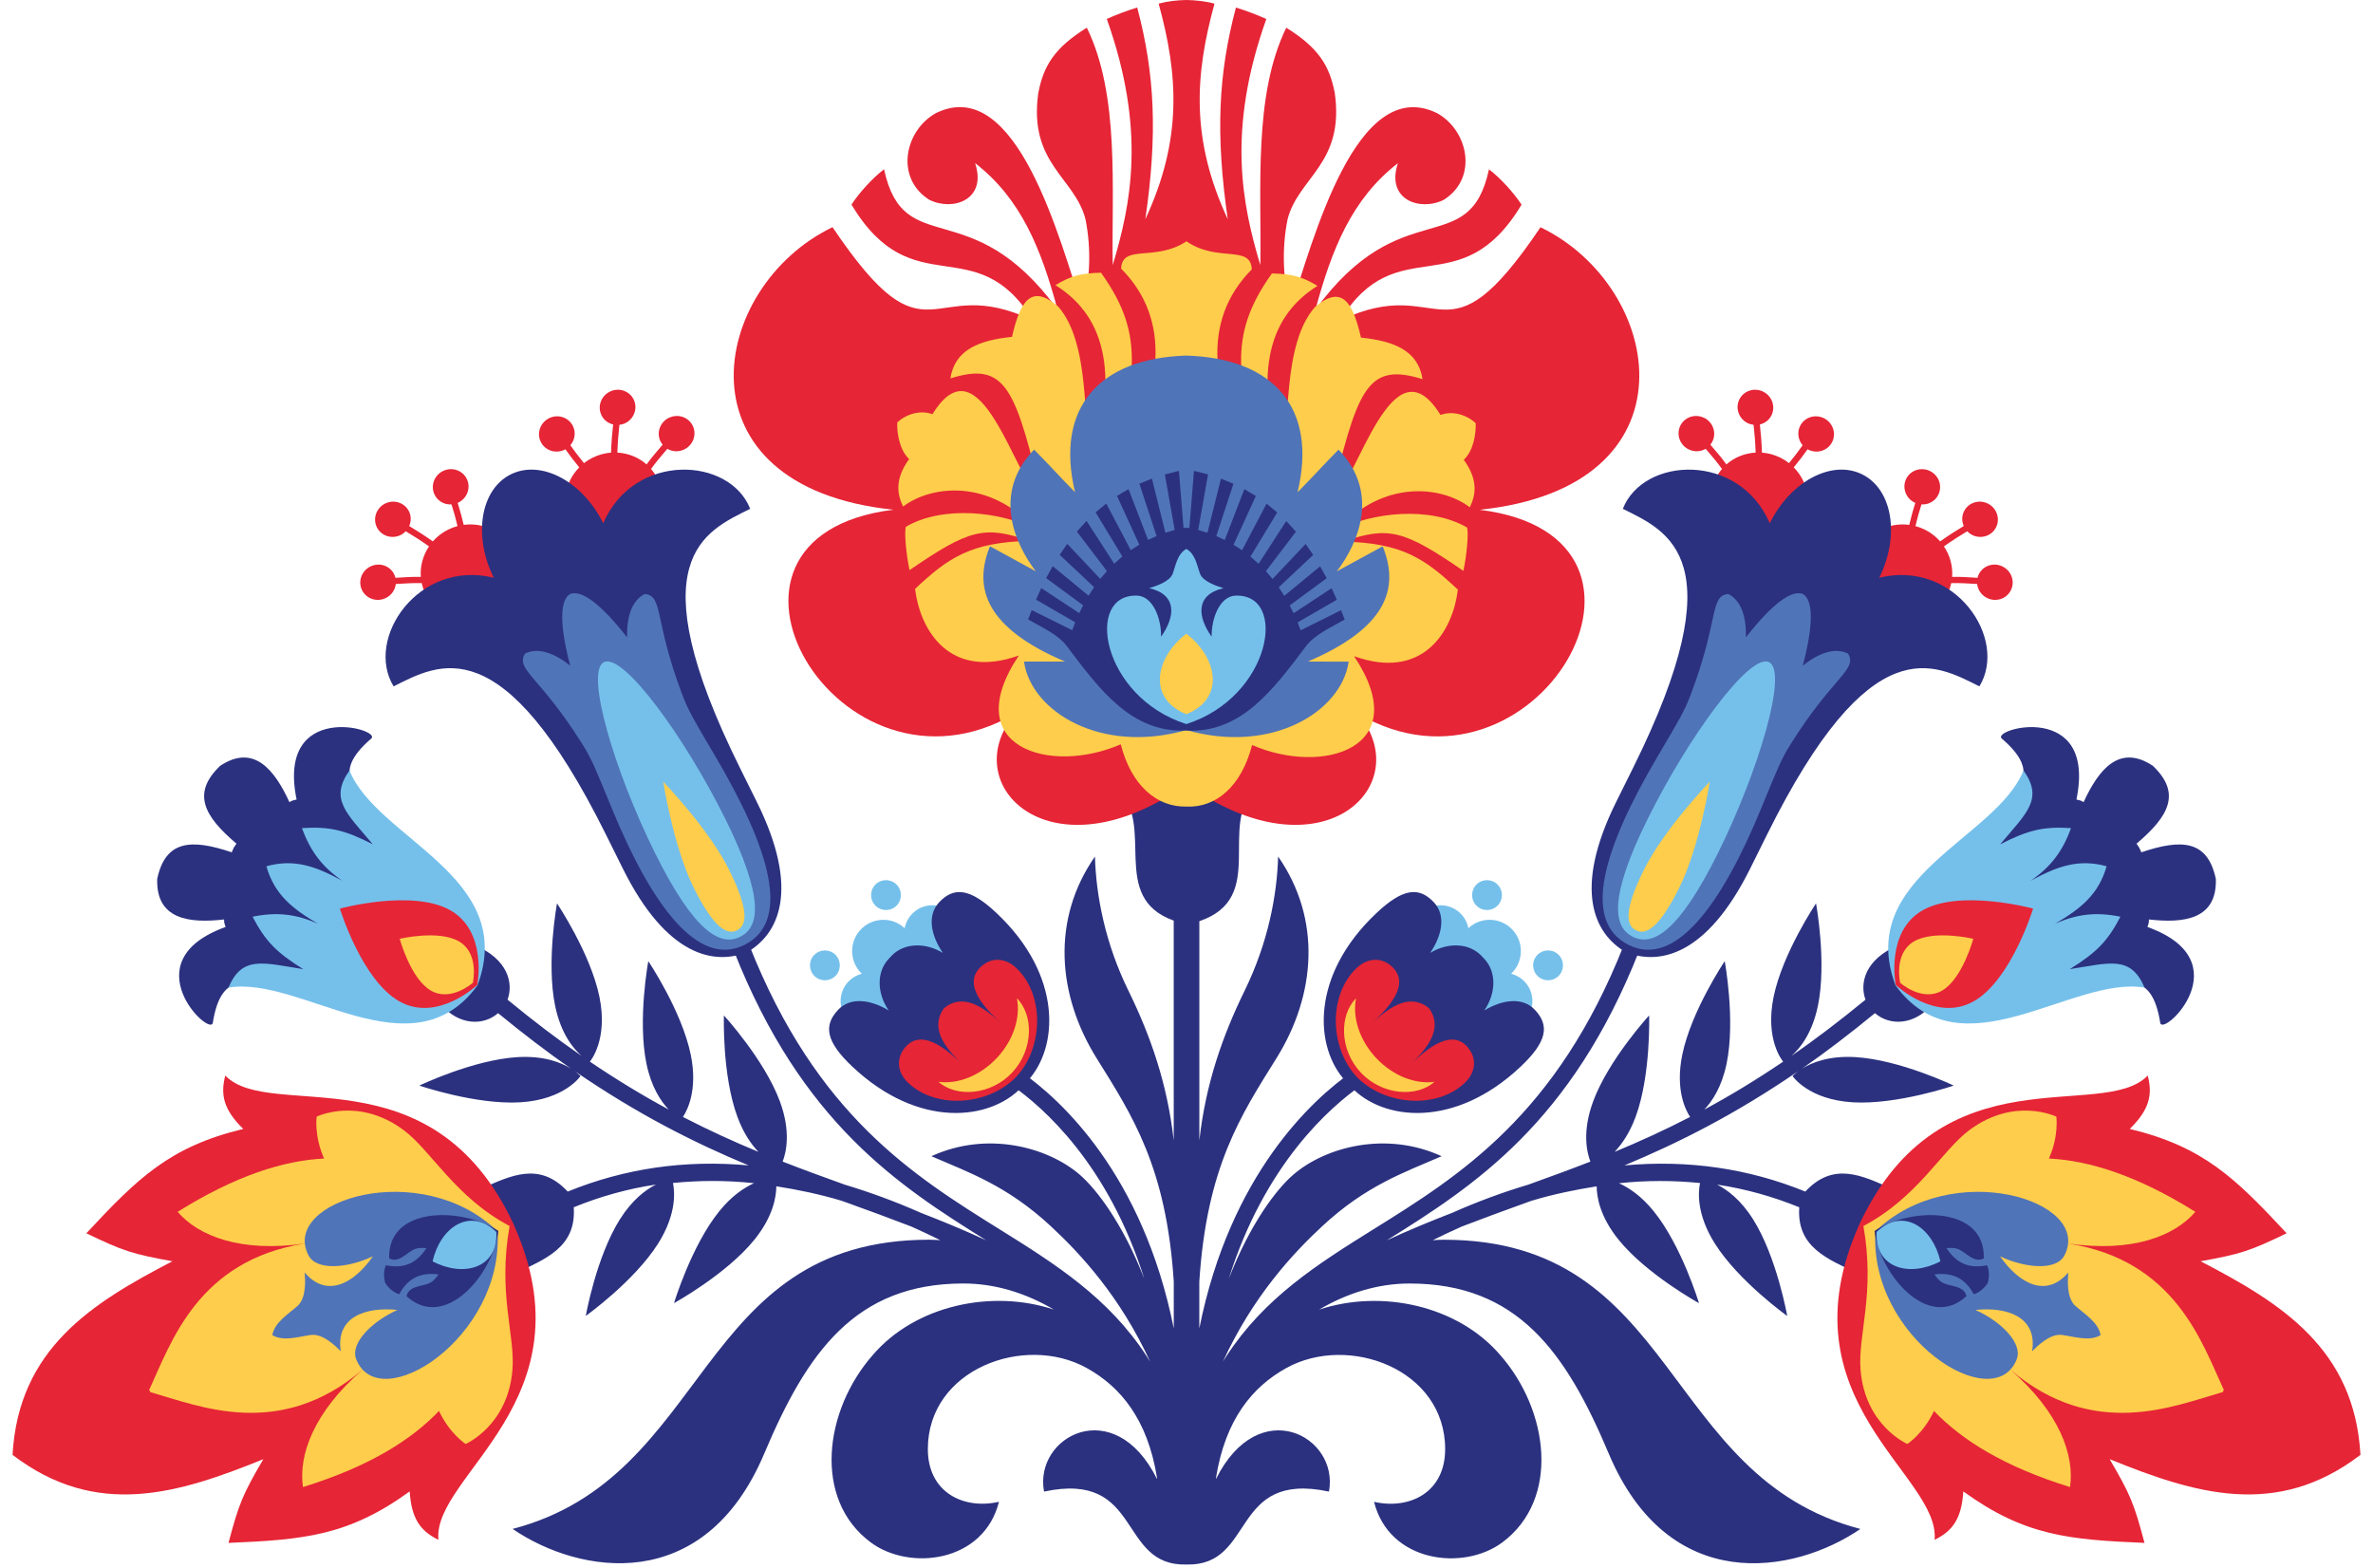 <?xml version="1.0" encoding="UTF-8"?> <svg xmlns="http://www.w3.org/2000/svg" width="174" height="115" viewBox="0 0 174 115" fill="none"><g id="Group"><path id="Vector" fill-rule="evenodd" clip-rule="evenodd" d="M136.173 93.358L138.683 87.15C136.555 86.211 134.443 85.147 132.375 87.377C128.208 85.68 123.783 85.034 119.11 85.458C123.06 83.813 127.227 81.725 131.859 78.543C131.585 78.748 131.438 78.906 131.438 78.906C131.438 78.906 132.589 80.636 135.853 80.83C139.116 81.022 143.255 79.604 143.255 79.604C143.255 79.604 139.31 77.708 136.046 77.517C134.092 77.4 132.837 77.923 132.135 78.36C133.847 77.172 135.628 75.814 137.479 74.293C138.6 75.258 140.361 75.157 141.631 73.701L139.204 69.304C136.738 70.341 136.346 72.108 136.787 73.305C134.905 74.852 133.093 76.228 131.355 77.431C131.965 76.898 132.873 75.802 133.297 73.761C133.96 70.553 133.16 66.244 133.16 66.244C133.16 66.244 130.715 69.878 130.052 73.085C129.398 76.241 130.71 77.801 130.751 77.848C128.745 79.206 126.822 80.365 124.971 81.363C125.546 80.755 126.246 79.715 126.602 77.998C127.266 74.79 126.465 70.481 126.465 70.481C126.465 70.481 124.021 74.115 123.357 77.323C122.82 79.917 123.605 81.42 123.928 81.904C122.022 82.887 120.181 83.725 118.39 84.465C118.919 83.908 119.484 83.099 119.926 81.911C121.064 78.841 120.922 74.462 120.922 74.462C120.922 74.462 117.958 77.685 116.82 80.758C115.996 82.982 116.355 84.503 116.616 85.178C115.075 85.779 113.562 86.33 112.059 86.87C110.226 87.416 108.365 88.099 106.464 88.942C104.9 89.547 103.312 90.202 101.685 90.952C108.083 86.961 115.222 82.349 120.199 69.705L119.066 69.301C114.14 81.774 107.027 86.208 100.709 90.142C96.602 92.703 92.719 95.156 89.923 99.447C89.92 99.452 89.915 99.46 89.912 99.465C89.83 99.592 89.747 99.721 89.667 99.853C91.862 95.083 94.774 91.93 96.989 89.881C100.16 86.95 102.891 86.001 105.708 84.783C101.642 82.92 97.214 84.09 94.836 86.133C93.612 87.183 91.673 89.71 90.096 93.777C92.734 85.378 97.518 81.182 99.829 79.576L99.073 78.637C96.261 80.61 90.209 86.081 87.94 97.411V93.971C88.482 85.567 90.987 81.779 93.591 77.607C96.491 72.956 96.917 67.408 93.718 62.808C93.638 65.662 92.974 69.148 91.265 72.641C89.647 75.944 88.412 79.457 87.942 83.626V67.55C93.016 65.822 89.21 60.47 92.112 57.764L81.893 57.8C84.816 60.47 81.243 65.786 86.063 67.506V83.626C85.593 79.457 84.359 75.944 82.74 72.641C81.028 69.148 80.368 65.664 80.287 62.808C77.086 67.408 77.515 72.956 80.414 77.607C83.016 81.782 85.523 85.569 86.066 93.971V97.411C83.796 86.081 77.744 80.61 74.933 78.637L74.176 79.576C76.487 81.182 81.269 85.378 83.907 93.777C82.33 89.71 80.388 87.186 79.167 86.133C76.789 84.09 72.361 82.92 68.295 84.783C71.112 86.001 73.841 86.95 77.014 89.881C79.229 91.93 82.141 95.081 84.336 99.853C84.256 99.721 84.173 99.592 84.091 99.465C84.088 99.46 84.083 99.452 84.08 99.447C81.284 95.156 77.401 92.701 73.293 90.142C66.978 86.208 59.865 81.774 54.937 69.301L53.803 69.705C58.781 82.349 65.92 86.963 72.317 90.952C70.691 90.202 69.103 89.547 67.539 88.942C65.641 88.102 63.777 87.419 61.944 86.87C60.441 86.33 58.928 85.781 57.387 85.178C57.648 84.503 58.007 82.982 57.183 80.758C56.044 77.687 53.081 74.462 53.081 74.462C53.081 74.462 52.936 78.841 54.077 81.911C54.516 83.099 55.081 83.908 55.613 84.465C53.822 83.725 51.981 82.887 50.075 81.904C50.398 81.417 51.183 79.917 50.646 77.323C49.982 74.115 47.537 70.481 47.537 70.481C47.537 70.481 46.737 74.79 47.401 77.998C47.757 79.718 48.457 80.758 49.032 81.363C47.181 80.365 45.258 79.206 43.252 77.848C43.293 77.799 44.602 76.241 43.951 73.085C43.288 69.878 40.843 66.244 40.843 66.244C40.843 66.244 40.042 70.553 40.706 73.761C41.127 75.802 42.038 76.898 42.648 77.431C40.91 76.231 39.098 74.855 37.215 73.305C37.657 72.108 37.264 70.341 34.799 69.304L32.372 73.701C33.642 75.157 35.403 75.261 36.523 74.293C38.375 75.814 40.159 77.175 41.868 78.36C41.166 77.923 39.911 77.403 37.956 77.517C34.693 77.708 30.748 79.604 30.748 79.604C30.748 79.604 34.887 81.024 38.15 80.83C41.413 80.636 42.565 78.906 42.565 78.906C42.565 78.906 42.418 78.748 42.144 78.543C46.776 81.725 50.943 83.813 54.893 85.458C50.217 85.031 45.792 85.68 41.628 87.377C39.557 85.147 37.448 86.211 35.32 87.15L37.83 93.358C39.957 92.32 42.276 91.48 42.069 88.526C44.019 87.734 46.025 87.17 48.095 86.862C47.349 87.24 46.363 87.969 45.456 89.408C43.711 92.178 42.952 96.495 42.952 96.495C42.952 96.495 46.515 93.953 48.26 91.182C49.626 89.015 49.476 87.367 49.345 86.746C51.279 86.552 53.256 86.544 55.288 86.761C54.552 87.095 53.651 87.693 52.742 88.815C50.685 91.361 49.422 95.556 49.422 95.556C49.422 95.556 53.259 93.451 55.316 90.906C56.68 89.219 56.917 87.781 56.925 86.989C58.492 87.237 60.077 87.561 61.699 88.047C61.856 88.104 62.014 88.161 62.169 88.215C63.738 88.779 65.282 89.348 66.823 89.941C67.526 90.249 68.236 90.593 68.946 90.939C68.677 90.926 68.403 90.906 68.143 90.906C50.935 90.906 52.187 108.301 37.587 112.114C42.487 115.459 51.637 117.029 56.044 106.576C59.174 99.157 62.718 94.116 70.644 94.116C72.966 94.116 75.23 94.822 77.275 96.03C72.715 94.519 67.118 95.719 63.994 99.364C60.426 103.43 59.592 109.944 63.847 113.102C66.7 115.221 72.134 114.579 73.249 110.125C70.657 110.712 68.034 109.445 68.034 106.26C68.034 100.388 75.126 97.796 79.668 100.306C82.19 101.697 84.15 104.106 84.837 108.358C84.837 108.392 84.837 108.418 84.837 108.451C81.7 102.147 75.795 105.321 76.554 109.375C83.825 107.83 81.912 114.853 87 114.724C92.089 114.853 90.176 107.83 97.446 109.375C98.205 105.321 92.301 102.15 89.164 108.451C89.164 108.418 89.164 108.392 89.164 108.358C89.85 104.108 91.81 101.7 94.332 100.308C98.876 97.802 105.966 100.391 105.966 106.263C105.966 109.45 103.343 110.717 100.751 110.127C101.869 114.582 107.301 115.223 110.154 113.105C114.408 109.946 113.575 103.433 110.007 99.367C106.883 95.719 101.285 94.522 96.726 96.032C98.771 94.822 101.037 94.118 103.356 94.118C111.282 94.118 114.827 99.16 117.956 106.578C122.363 117.031 131.513 115.459 136.413 112.117C121.813 108.304 123.065 90.908 105.858 90.908C105.599 90.908 105.326 90.926 105.055 90.942C105.765 90.595 106.475 90.251 107.177 89.943C108.718 89.351 110.262 88.784 111.832 88.218C111.989 88.161 112.144 88.104 112.302 88.05C113.923 87.563 115.508 87.24 117.075 86.992C117.083 87.781 117.318 89.222 118.684 90.908C120.742 93.453 124.578 95.559 124.578 95.559C124.578 95.559 123.318 91.363 121.258 88.818C120.349 87.695 119.448 87.098 118.712 86.764C120.744 86.547 122.722 86.555 124.656 86.749C124.524 87.369 124.374 89.017 125.74 91.185C127.485 93.955 131.048 96.498 131.048 96.498C131.048 96.498 130.289 92.181 128.544 89.41C127.638 87.972 126.651 87.243 125.905 86.865C127.976 87.173 129.982 87.737 131.931 88.528C131.725 91.48 134.043 92.32 136.17 93.36L136.173 93.358Z" fill="#2B317F"></path><g id="Group_2"><path id="Vector_2" fill-rule="evenodd" clip-rule="evenodd" d="M86.998 57.495C77.13 64.539 70.014 57.625 74.422 52.332C61.502 59.898 49.461 39.36 65.504 37.378C49.342 35.687 51.975 21.03 61.045 16.659C68.194 27.274 68.094 19.861 75.741 23.495C71.546 16.682 66.94 22.499 62.434 15.003C62.971 14.175 63.971 13.055 64.823 12.414C66.286 19.175 71.197 14.005 77.543 22.696C76.345 18.267 74.881 14.579 71.499 11.961C72.395 14.646 69.88 15.518 68.138 14.649C65.605 13.05 66.335 9.579 68.613 8.301C74.566 5.362 77.744 17.724 79.397 22.696C79.934 20.453 80.029 18.265 79.593 16.074C78.808 13.009 75.41 12 76.131 6.837C76.521 4.754 77.388 3.466 79.691 2.031C82.128 6.997 81.493 13.94 81.591 19.439C82.908 15.024 84.078 9.597 81.155 1.389C81.886 1.063 82.603 0.794 83.386 0.548C84.682 5.44 84.886 9.824 83.982 16.074C86.698 10.233 86.406 5.536 84.958 0.266C85.567 0.098 86.324 0.008 87.005 0C87.687 0.01 88.443 0.098 89.053 0.269C87.604 5.536 87.31 10.233 90.026 16.076C89.122 9.827 89.329 5.442 90.625 0.551C91.405 0.797 92.122 1.066 92.853 1.392C89.928 9.597 91.097 15.026 92.414 19.442C92.512 13.943 91.88 7 94.317 2.033C96.62 3.469 97.485 4.757 97.875 6.839C98.597 12.002 95.197 13.011 94.412 16.076C93.974 18.265 94.072 20.456 94.606 22.699C96.256 17.727 99.437 5.367 105.39 8.306C107.667 9.584 108.398 13.055 105.863 14.654C104.12 15.52 101.605 14.649 102.501 11.966C99.119 14.584 97.653 18.273 96.457 22.699C102.803 14.01 107.714 19.181 109.18 12.419C110.032 13.06 111.031 14.181 111.568 15.008C107.063 22.502 102.457 16.684 98.262 23.498C105.909 19.866 105.808 27.28 112.957 16.664C122.027 21.035 124.658 35.694 108.496 37.381C124.539 39.365 112.493 59.901 99.576 52.332C103.983 57.625 96.865 64.539 87 57.493" fill="#E62536"></path><path id="Vector_3" fill-rule="evenodd" clip-rule="evenodd" d="M87 17.698C89.306 19.276 91.715 17.918 91.787 19.755C88.035 23.529 88.761 28.782 92.017 34.357C91.162 27.74 89.755 24.949 93.264 20.052C94.769 20.086 95.502 20.296 96.604 20.963C92.714 23.394 91.988 27.859 94.103 34.626C94.523 31.121 94.056 25.192 96.416 22.52C98.373 20.854 99.186 22.101 99.793 24.755C102.233 25.009 103.986 25.712 104.309 27.805C100.162 26.504 99.519 28.604 97.487 37.06C99.607 35.174 102.088 24.698 105.625 30.428C106.454 30.115 107.489 30.368 108.204 31.03C108.241 31.77 108.05 33.051 107.332 33.715C108.339 35.105 108.266 36.206 107.773 37.197C105.677 35.611 101.404 35.167 98.084 38.858C100.619 37.562 104.853 37.102 107.569 38.679C107.709 39.106 107.528 40.819 107.303 41.861C102.945 38.866 101.809 38.566 98.51 39.714C102.806 39.815 104.469 40.953 106.895 43.235C106.524 46.349 104.303 49.913 99.287 48.118C103.784 54.859 97.007 56.892 91.81 54.632C91.035 57.651 89.166 59.244 86.995 59.146C84.824 59.195 82.952 57.601 82.18 54.58C76.983 56.841 70.206 54.805 74.706 48.067C69.689 49.859 67.472 46.295 67.1 43.18C69.527 40.899 71.189 39.761 75.485 39.662C72.186 38.514 71.05 38.814 66.692 41.809C66.467 40.767 66.286 39.052 66.426 38.625C69.142 37.045 73.376 37.508 75.911 38.806C72.594 35.115 68.321 35.557 66.222 37.143C65.729 36.152 65.656 35.05 66.663 33.661C65.946 32.996 65.755 31.716 65.793 30.976C66.508 30.314 67.544 30.06 68.373 30.373C71.91 24.644 74.388 35.12 76.508 37.006C74.476 28.547 73.836 26.447 69.687 27.748C70.009 25.655 71.762 24.954 74.205 24.701C74.811 22.047 75.625 20.8 77.582 22.466C79.942 25.138 79.472 31.064 79.892 34.572C82.007 27.805 81.281 23.34 77.391 20.909C78.496 20.241 79.229 20.032 80.732 19.998C84.24 24.895 82.833 27.686 81.976 34.303C85.232 28.728 85.957 23.475 82.208 19.701C82.281 17.861 84.689 19.222 86.998 17.696" fill="#FECD4B"></path><path id="Vector_4" fill-rule="evenodd" clip-rule="evenodd" d="M86.987 53.532C80.757 55.32 75.617 52.205 75.083 48.514C76.082 48.514 77.081 48.511 78.08 48.509C72.318 46.051 71.334 43.157 72.589 40.058C73.709 40.669 74.83 41.279 75.95 41.892C74.419 39.892 72.736 36.157 75.826 32.97C76.826 33.971 77.827 35.092 78.826 36.09C77.352 29.91 80.585 26.266 86.987 26.074C93.388 26.268 96.623 29.913 95.146 36.093C96.148 35.094 97.147 33.974 98.148 32.973C101.236 36.16 99.553 39.892 98.022 41.895C99.142 41.284 100.266 40.674 101.386 40.063C102.643 43.16 101.657 46.054 95.895 48.511C96.894 48.511 97.893 48.511 98.892 48.517C98.358 52.208 93.215 55.32 86.985 53.532" fill="#5074B8"></path><path id="Vector_5" fill-rule="evenodd" clip-rule="evenodd" d="M86.987 53.566C83.011 53.755 80.68 50.646 78.232 47.389C77.579 46.517 76.384 46.002 75.387 45.423L75.65 44.737L78.617 46.212L78.839 45.633L75.966 43.972L76.348 43.123L79.133 44.96L79.42 44.386L76.709 42.391L77.189 41.517L79.82 43.682L80.225 43.056L77.701 40.684L78.256 39.88L80.677 42.448L81.165 41.877L78.963 38.98L79.673 38.198L81.697 41.333L82.296 40.806L80.334 37.567L81.119 36.926L82.913 40.34L83.538 39.939L81.904 36.364L82.748 35.865L84.183 39.59L84.806 39.308L83.548 35.472L84.462 35.094L85.454 39.065L86.133 38.861L85.412 34.786L86.445 34.53L86.781 38.708L87 38.713L87.212 38.708L87.547 34.53L88.58 34.786L87.857 38.861L88.536 39.067L89.528 35.097L90.442 35.474L89.184 39.311L89.806 39.595L91.242 35.87L92.084 36.372L90.449 39.947L91.074 40.348L92.868 36.933L93.653 37.575L91.689 40.813L92.288 41.341L94.312 38.206L95.024 38.987L92.822 41.884L93.31 42.456L95.734 39.887L96.289 40.692L93.764 43.064L94.17 43.69L96.801 41.525L97.278 42.399L94.567 44.394L94.854 44.968L97.64 43.131L98.022 43.98L95.148 45.64L95.37 46.22L98.334 44.745L98.597 45.431C97.598 46.01 96.406 46.525 95.752 47.397C93.305 50.653 90.974 53.763 86.995 53.574" fill="#2B317F"></path><path id="Vector_6" fill-rule="evenodd" clip-rule="evenodd" d="M86.987 53.095C80.744 51.098 79.502 43.504 83.403 43.679C84.493 43.729 85.154 45.255 85.136 46.688C86.176 45.234 86.344 43.61 84.268 43.129C84.671 43.004 85.758 42.676 85.985 42.076C86.21 41.476 86.318 40.627 86.99 40.252C87.661 40.627 87.767 41.473 87.994 42.076C88.221 42.676 89.308 43.004 89.711 43.129C87.635 43.61 87.803 45.234 88.843 46.688C88.825 45.255 89.486 43.726 90.576 43.679C94.477 43.504 93.235 51.098 86.99 53.095" fill="#75C0EB"></path><path id="Vector_7" fill-rule="evenodd" clip-rule="evenodd" d="M86.987 46.468C84.697 48.23 84.121 51.222 86.987 52.371C89.853 51.222 89.28 48.23 86.987 46.468Z" fill="#FECD4B"></path></g><g id="Group_3"><path id="Vector_8" d="M63.105 68.171C63.973 67.247 65.421 67.203 66.34 68.072C67.262 68.942 67.306 70.393 66.439 71.314C65.574 72.237 64.123 72.281 63.203 71.412C62.282 70.543 62.238 69.092 63.105 68.171Z" fill="#75C0EB"></path><path id="Vector_9" d="M62.202 71.991C62.984 71.158 64.293 71.117 65.124 71.901C65.956 72.684 65.994 73.996 65.212 74.829C64.43 75.662 63.121 75.701 62.289 74.917C61.458 74.133 61.417 72.822 62.199 71.989" fill="#75C0EB"></path><path id="Vector_10" d="M66.857 67.035C67.639 66.202 68.948 66.161 69.779 66.947C70.611 67.731 70.652 69.042 69.87 69.875C69.088 70.708 67.779 70.747 66.947 69.963C66.116 69.18 66.077 67.868 66.859 67.035" fill="#75C0EB"></path><path id="Vector_11" d="M69.131 69.873C67.828 69.084 66.268 69.138 65.362 70.1L65.163 70.312C64.257 71.275 64.301 72.84 65.163 74.094C63.859 73.305 62.359 73.083 61.456 74.048C60.379 75.194 60.537 76.365 62.504 78.22C67.35 82.788 72.612 82.178 74.925 79.713L75.124 79.501L75.323 79.291C77.636 76.829 77.925 71.528 73.079 66.96C71.114 65.105 69.937 65.02 68.86 66.166C67.954 67.131 68.269 68.616 69.134 69.873" fill="#2B317F"></path><path id="Vector_12" d="M73.422 75.051C71.99 73.701 70.541 72.847 69.214 73.929C68.218 75.323 69.155 76.72 70.588 78.07C69.816 77.343 67.771 75.308 66.451 76.712C65.659 77.558 65.775 78.634 66.604 79.415C68.662 81.355 72.485 81.071 74.535 78.945C76.528 76.766 76.58 72.925 74.522 70.985C73.694 70.204 72.614 70.152 71.819 70.995C70.502 72.4 72.65 74.322 73.422 75.049" fill="#E62536"></path><path id="Vector_13" d="M73.089 77.584C71.847 78.906 70.2 79.521 68.809 79.327C70.128 80.491 72.65 80.318 74.218 78.65C75.785 76.981 75.803 74.446 74.563 73.199C74.842 74.581 74.329 76.265 73.089 77.586" fill="#FECD4B"></path><path id="Vector_14" d="M59.69 70.038C60.103 69.599 60.795 69.575 61.236 69.992C61.675 70.406 61.696 71.099 61.283 71.539C60.87 71.981 60.175 71.999 59.736 71.585C59.297 71.171 59.274 70.478 59.69 70.036" fill="#75C0EB"></path><path id="Vector_15" d="M64.169 64.885C64.582 64.446 65.274 64.422 65.716 64.839C66.155 65.253 66.175 65.946 65.762 66.386C65.349 66.828 64.655 66.849 64.216 66.432C63.777 66.019 63.756 65.325 64.169 64.883" fill="#75C0EB"></path></g><g id="Group_4"><path id="Vector_16" fill-rule="evenodd" clip-rule="evenodd" d="M37.649 89.754C43.481 102.704 31.695 108.162 32.147 112.913C30.812 112.262 30.167 111.346 30.041 109.364C25.543 112.621 22.29 112.906 16.755 113.138C17.529 110.231 17.79 109.6 19.308 107C13.078 109.527 7.078 111.392 0.92 106.682C1.357 98.932 6.678 95.58 12.644 92.486C9.688 91.951 9.04 91.738 6.332 90.435C10.112 86.374 12.443 84.087 17.836 82.783C16.419 81.394 16.143 80.31 16.517 78.869C19.824 82.305 31.631 76.891 37.652 89.754" fill="#E62536"></path><path id="Vector_17" d="M34.145 105.888C34.145 105.888 32.955 105.117 32.191 103.462C30.139 105.614 27.012 107.561 22.215 109.044C21.879 106.734 22.964 103.583 26.588 100.435C20.483 105.627 14.632 103.112 10.979 102.067C10.989 102.039 11.002 102.01 11.01 101.984C10.984 101.972 10.953 101.964 10.925 101.951C12.531 98.498 14.467 92.414 22.375 91.182C17.63 91.87 14.544 90.629 13.026 88.862C17.286 86.198 20.8 85.101 23.764 84.953C23.02 83.29 23.217 81.883 23.217 81.883C23.217 81.883 26.263 80.39 29.596 82.868C31.623 84.377 33.381 87.796 37.365 89.902C36.492 94.855 37.77 97.874 37.579 100.399C37.264 104.548 34.143 105.883 34.143 105.883" fill="#FECD4B"></path><path id="Vector_18" fill-rule="evenodd" clip-rule="evenodd" d="M36.482 90.292C30.872 84.847 20.501 88.029 22.628 92.067C23.222 93.195 25.509 92.993 27.342 92.124C25.979 94.09 23.973 95.231 22.341 93.311C22.378 93.81 22.486 95.161 21.823 95.756C21.159 96.35 20.124 96.966 19.969 97.903C20.779 98.394 21.921 98.006 22.801 97.89C23.684 97.773 24.637 98.733 24.99 99.087C24.595 96.596 26.767 95.812 29.144 96.056C27.293 96.886 25.651 98.492 26.121 99.677C27.799 103.924 36.957 98.104 36.482 90.292Z" fill="#5074B8"></path><path id="Vector_19" fill-rule="evenodd" clip-rule="evenodd" d="M36.549 90.264C33.843 88.477 28.411 88.461 28.535 92.274C28.979 92.522 29.392 92.271 29.764 92.005C30.42 91.516 30.57 91.48 31.272 91.524C30.657 92.465 29.78 93.096 28.298 92.776C28.13 93.14 28.119 93.624 28.249 94.087C28.517 94.488 28.889 94.796 29.273 94.902C29.996 93.565 31.045 93.309 32.157 93.453C31.737 94.015 31.613 94.108 30.812 94.289C30.368 94.398 29.911 94.548 29.808 95.047C32.62 97.623 36.141 93.482 36.547 90.259" fill="#2B317F"></path><path id="Vector_20" fill-rule="evenodd" clip-rule="evenodd" d="M31.719 92.491C32.276 90.026 34.437 88.477 36.394 90.336C36.531 93.034 33.949 93.671 31.719 92.491Z" fill="#75C0EB"></path></g><g id="Group_5"><path id="Vector_21" fill-rule="evenodd" clip-rule="evenodd" d="M17.134 62.167C17.199 62.066 17.271 61.963 17.338 61.864C14.942 59.836 14.046 58.155 16.148 56.153C18.621 54.52 20.134 56.458 21.224 58.82C21.466 58.659 21.596 58.68 21.748 58.626C20.248 51.323 28.045 53.447 27.221 54.158C25.734 55.441 25.357 56.424 25.788 57.444C26.849 60.693 30.89 63.597 28.543 68.608C25.517 73.236 20.95 71.277 17.643 72.059C16.556 72.222 15.916 73.057 15.603 75.002C15.428 76.084 9.567 70.488 16.54 67.974C16.504 67.816 16.419 67.716 16.432 67.423C13.863 67.716 11.434 67.423 11.527 64.451C12.131 61.603 14.023 61.497 16.99 62.498C17.036 62.392 17.088 62.276 17.139 62.167" fill="#2B317F"></path><path id="Vector_22" fill-rule="evenodd" clip-rule="evenodd" d="M35.01 72.263C30.164 78.875 22.073 71.531 16.752 72.418C17.769 70.033 19.298 70.613 22.236 71.065C20.25 69.837 19.45 68.996 18.52 67.221C20.302 66.859 21.714 67.02 23.33 67.746C21.415 66.626 20.121 65.579 19.532 63.522C21.585 62.956 23.147 63.522 25.094 64.583C23.638 63.572 22.765 62.444 22.143 60.724C24.131 60.597 25.262 60.848 27.337 61.913C25.419 59.627 24.131 58.615 25.626 56.497C27.65 61.531 37.987 64.27 35.013 72.263" fill="#75C0EB"></path><path id="Vector_23" d="M29.31 73.44C32.09 74.987 34.998 72.224 34.998 72.224C34.998 72.224 35.772 68.277 32.991 66.733C30.208 65.186 24.923 66.626 24.923 66.626C24.923 66.626 26.527 71.896 29.307 73.442" fill="#E62536"></path><path id="Vector_24" d="M31.567 72.623C33.048 73.512 34.672 72.066 34.672 72.066C34.672 72.066 35.163 69.94 33.684 69.048C32.202 68.155 29.31 68.841 29.31 68.841C29.31 68.841 30.085 71.73 31.567 72.62" fill="#FECD4B"></path></g><g id="Group_6"><path id="Vector_25" d="M49.04 30.637C48.389 30.961 48.118 31.739 48.436 32.376C48.477 32.461 48.529 32.536 48.588 32.608C48.162 33.108 47.788 33.532 47.411 34.054C46.817 33.532 46.06 33.232 45.268 33.188C45.291 32.464 45.345 31.801 45.417 31.152C45.565 31.134 45.714 31.095 45.856 31.025C46.507 30.702 46.776 29.923 46.461 29.287C46.143 28.651 45.361 28.395 44.713 28.721C44.062 29.044 43.791 29.823 44.108 30.459C44.282 30.811 44.599 31.038 44.958 31.126C44.883 31.783 44.829 32.456 44.806 33.19C44.346 33.224 43.884 33.346 43.445 33.566C43.22 33.677 43.011 33.811 42.82 33.959C42.456 33.516 42.128 33.084 41.821 32.65C42.151 32.264 42.244 31.711 42.007 31.235C41.689 30.599 40.91 30.345 40.259 30.668C39.608 30.992 39.337 31.77 39.655 32.407C39.97 33.043 40.752 33.297 41.403 32.976C41.423 32.965 41.439 32.952 41.457 32.942C41.769 33.384 42.102 33.824 42.474 34.272C41.431 35.327 41.106 36.944 41.793 38.322C42.657 40.063 44.798 40.759 46.574 39.874C48.35 38.99 49.091 36.861 48.226 35.12C48.092 34.851 47.924 34.608 47.736 34.391C48.115 33.86 48.49 33.431 48.934 32.911C49.3 33.126 49.77 33.157 50.186 32.95C50.837 32.627 51.105 31.848 50.79 31.212C50.475 30.575 49.693 30.319 49.042 30.645L49.04 30.637Z" fill="#E62536"></path><path id="Vector_26" d="M34.001 38.485C33.867 37.919 33.72 37.389 33.557 36.871C33.578 36.861 33.598 36.858 33.619 36.848C34.27 36.525 34.538 35.746 34.223 35.11C33.908 34.473 33.123 34.22 32.475 34.543C31.825 34.867 31.553 35.645 31.871 36.284C32.106 36.76 32.602 37.021 33.108 36.988C33.27 37.495 33.415 38.017 33.547 38.576C33.314 38.638 33.082 38.726 32.857 38.837C32.418 39.057 32.041 39.352 31.737 39.699C31.138 39.274 30.57 38.912 30.004 38.573C30.151 38.237 30.162 37.844 29.986 37.492C29.669 36.856 28.889 36.602 28.238 36.926C27.588 37.249 27.319 38.028 27.634 38.664C27.949 39.3 28.732 39.554 29.382 39.23C29.524 39.161 29.645 39.065 29.749 38.956C30.309 39.29 30.869 39.647 31.458 40.066C31.016 40.725 30.799 41.512 30.856 42.301C30.211 42.288 29.648 42.332 28.995 42.371C28.974 42.283 28.943 42.195 28.902 42.109C28.587 41.473 27.805 41.217 27.154 41.543C26.503 41.866 26.232 42.645 26.55 43.281C26.865 43.918 27.647 44.171 28.3 43.848C28.716 43.641 28.974 43.248 29.023 42.823C29.705 42.785 30.273 42.741 30.926 42.759C30.985 43.041 31.076 43.32 31.21 43.592C32.075 45.333 34.215 46.028 35.992 45.144C37.768 44.259 38.506 42.13 37.644 40.389C36.96 39.011 35.478 38.291 34.009 38.488L34.001 38.485Z" fill="#E62536"></path><path id="Vector_27" d="M44.23 38.369C44.23 38.369 44.228 38.361 44.225 38.356C42.699 35.281 39.666 33.682 37.45 34.786C35.235 35.891 34.675 39.277 36.201 42.353C36.201 42.358 36.206 42.36 36.209 42.365C30.671 41.008 26.726 46.828 28.861 50.33C32.181 48.677 36.826 45.87 44.437 61.21L45.661 63.675C48.898 70.199 52.438 70.788 54.826 69.8C57.057 68.489 58.722 65.305 55.484 58.783L54.261 56.318C46.649 40.979 51.687 38.964 55.007 37.311C53.507 33.49 46.495 33.128 44.23 38.372V38.369Z" fill="#2B317F"></path><path id="Vector_28" d="M50.021 50.917C47.935 45.41 48.65 43.693 47.277 43.556C46.314 44.034 45.947 45.258 45.981 46.735C44.08 44.3 42.637 43.227 41.803 43.556C41.036 44.024 41.021 45.824 41.811 48.812C40.654 47.893 39.462 47.446 38.496 47.927C37.776 49.109 39.575 49.572 42.699 54.565C43.407 55.692 43.636 56.295 44.873 59.303C47.783 66.389 51.185 70.983 54.575 69.293C58.102 67.537 56.365 62.115 52.482 55.514C50.832 52.71 50.494 52.161 50.021 50.917Z" fill="#5074B8"></path><path id="Vector_29" d="M53.153 59.986C56.086 65.894 55.691 67.984 54.273 68.691C52.858 69.397 50.956 68.448 48.023 62.539C45.092 56.631 42.867 49.262 44.282 48.556C45.699 47.849 50.22 54.078 53.15 59.986H53.153Z" fill="#75C0EB"></path><path id="Vector_30" d="M53.465 63.789C54.957 66.797 54.761 67.863 54.041 68.22C53.323 68.577 52.355 68.093 50.862 65.085C49.37 62.076 48.632 57.322 48.632 57.322C48.632 57.322 51.97 60.778 53.465 63.789Z" fill="#FECD4B"></path></g><g id="Group_7"><path id="Vector_31" d="M110.895 68.171C110.027 67.247 108.579 67.203 107.66 68.072C106.738 68.942 106.694 70.393 107.561 71.314C108.426 72.237 109.877 72.281 110.796 71.412C111.718 70.543 111.762 69.092 110.895 68.171Z" fill="#75C0EB"></path><path id="Vector_32" d="M111.798 71.991C111.016 71.158 109.707 71.117 108.876 71.901C108.044 72.684 108.005 73.996 108.788 74.829C109.57 75.662 110.879 75.701 111.71 74.917C112.544 74.133 112.583 72.822 111.801 71.989" fill="#75C0EB"></path><path id="Vector_33" d="M107.143 67.035C106.361 66.202 105.052 66.161 104.221 66.947C103.389 67.731 103.348 69.042 104.133 69.875C104.915 70.708 106.224 70.747 107.056 69.963C107.887 69.18 107.926 67.868 107.143 67.035Z" fill="#75C0EB"></path><path id="Vector_34" d="M104.869 69.873C106.172 69.084 107.732 69.138 108.638 70.1L108.837 70.312C109.743 71.275 109.699 72.84 108.837 74.094C110.141 73.305 111.641 73.083 112.544 74.048C113.621 75.194 113.463 76.365 111.496 78.22C106.65 82.788 101.388 82.178 99.075 79.713L98.876 79.501L98.677 79.291C96.364 76.829 96.075 71.528 100.921 66.96C102.886 65.105 104.063 65.02 105.14 66.166C106.046 67.131 105.731 68.616 104.866 69.873" fill="#2B317F"></path><path id="Vector_35" d="M100.575 75.051C102.008 73.701 103.456 72.847 104.783 73.929C105.78 75.323 104.843 76.72 103.41 78.07C104.182 77.343 106.227 75.308 107.546 76.712C108.339 77.558 108.222 78.634 107.394 79.415C105.336 81.355 101.512 81.071 99.462 78.945C97.469 76.766 97.418 72.925 99.475 70.985C100.304 70.204 101.383 70.152 102.178 70.995C103.495 72.4 101.347 74.322 100.575 75.049" fill="#E62536"></path><path id="Vector_36" d="M100.908 77.584C102.15 78.906 103.797 79.521 105.189 79.327C103.87 80.491 101.347 80.318 99.78 78.65C98.213 76.981 98.195 74.446 99.434 73.199C99.155 74.581 99.669 76.265 100.908 77.586" fill="#FECD4B"></path><path id="Vector_37" d="M114.308 70.038C113.895 69.599 113.203 69.575 112.761 69.992C112.322 70.406 112.302 71.099 112.715 71.539C113.128 71.981 113.822 71.999 114.261 71.585C114.7 71.171 114.723 70.478 114.308 70.036" fill="#75C0EB"></path><path id="Vector_38" d="M109.831 64.885C109.418 64.446 108.726 64.422 108.284 64.839C107.845 65.253 107.825 65.946 108.238 66.386C108.651 66.828 109.345 66.849 109.784 66.432C110.223 66.019 110.244 65.325 109.831 64.883" fill="#75C0EB"></path></g><g id="Group_8"><path id="Vector_39" fill-rule="evenodd" clip-rule="evenodd" d="M136.351 89.754C130.519 102.704 142.305 108.162 141.853 112.913C143.188 112.262 143.833 111.346 143.96 109.364C148.457 112.621 151.71 112.906 157.246 113.138C156.471 110.231 156.21 109.6 154.692 107C160.919 109.527 166.922 111.392 173.08 106.682C172.643 98.932 167.322 95.58 161.356 92.486C164.312 91.951 164.96 91.738 167.668 90.435C163.889 86.374 161.557 84.087 156.164 82.783C157.581 81.394 157.857 80.31 157.483 78.869C154.176 82.305 142.369 76.891 136.349 89.754" fill="#E62536"></path><path id="Vector_40" d="M139.854 105.888C139.854 105.888 141.045 105.117 141.809 103.462C143.861 105.614 146.988 107.561 151.785 109.044C152.121 106.734 151.036 103.583 147.411 100.435C153.517 105.627 159.368 103.112 163.021 102.067C163.011 102.039 162.998 102.01 162.99 101.984C163.016 101.972 163.047 101.964 163.075 101.951C161.469 98.498 159.53 92.414 151.625 91.182C156.37 91.87 159.455 90.629 160.974 88.862C156.714 86.198 153.2 85.101 150.236 84.953C150.979 83.29 150.783 81.883 150.783 81.883C150.783 81.883 147.737 80.39 144.404 82.868C142.377 84.377 140.619 87.796 136.635 89.902C137.508 94.855 136.23 97.874 136.421 100.399C136.736 104.548 139.857 105.883 139.857 105.883" fill="#FECD4B"></path><path id="Vector_41" fill-rule="evenodd" clip-rule="evenodd" d="M137.516 90.292C143.126 84.847 153.497 88.029 151.369 92.067C150.776 93.195 148.488 92.993 146.655 92.124C148.018 94.09 150.024 95.231 151.656 93.311C151.62 93.81 151.511 95.161 152.172 95.756C152.836 96.35 153.871 96.966 154.026 97.903C153.215 98.394 152.074 98.006 151.194 97.89C150.311 97.773 149.358 98.733 149.005 99.087C149.4 96.596 147.228 95.812 144.85 96.056C146.702 96.886 148.344 98.492 147.874 99.677C146.196 103.924 137.038 98.104 137.513 90.292" fill="#5074B8"></path><path id="Vector_42" fill-rule="evenodd" clip-rule="evenodd" d="M137.448 90.264C140.154 88.477 145.586 88.461 145.462 92.274C145.018 92.522 144.605 92.271 144.233 92.005C143.577 91.516 143.428 91.48 142.725 91.524C143.34 92.465 144.218 93.096 145.7 92.776C145.867 93.14 145.878 93.624 145.749 94.087C145.48 94.488 145.108 94.796 144.724 94.902C144.001 93.565 142.953 93.309 141.84 93.453C142.261 94.015 142.385 94.108 143.185 94.289C143.629 94.398 144.086 94.548 144.189 95.047C141.378 97.623 137.856 93.482 137.451 90.259" fill="#2B317F"></path><path id="Vector_43" fill-rule="evenodd" clip-rule="evenodd" d="M142.279 92.491C141.721 90.026 139.56 88.477 137.603 90.336C137.467 93.034 140.048 93.671 142.279 92.491Z" fill="#75C0EB"></path></g><g id="Group_9"><path id="Vector_44" fill-rule="evenodd" clip-rule="evenodd" d="M156.866 62.167C156.802 62.066 156.73 61.963 156.662 61.864C159.058 59.836 159.954 58.155 157.855 56.153C155.382 54.52 153.869 56.458 152.779 58.82C152.537 58.659 152.408 58.68 152.255 58.626C153.755 51.323 145.958 53.447 146.782 54.158C148.269 55.441 148.646 56.424 148.215 57.444C147.154 60.693 143.113 63.597 145.46 68.608C148.486 73.236 153.053 71.277 156.36 72.059C157.447 72.222 158.088 73.057 158.4 75.002C158.576 76.084 164.436 70.488 157.463 67.974C157.499 67.816 157.584 67.716 157.571 67.423C160.14 67.716 162.57 67.423 162.477 64.451C161.872 61.603 159.98 61.497 157.014 62.498C156.967 62.392 156.915 62.276 156.864 62.167" fill="#2B317F"></path><path id="Vector_45" fill-rule="evenodd" clip-rule="evenodd" d="M138.99 72.263C143.836 78.875 151.927 71.531 157.248 72.418C156.231 70.033 154.703 70.613 151.765 71.065C153.75 69.837 154.55 68.996 155.48 67.221C153.698 66.859 152.286 67.02 150.67 67.746C152.586 66.626 153.879 65.579 154.468 63.522C152.415 62.956 150.853 63.522 148.906 64.583C150.363 63.572 151.235 62.444 151.857 60.724C149.869 60.597 148.739 60.848 146.663 61.913C148.581 59.627 149.869 58.615 148.375 56.497C146.35 61.531 136.013 64.27 138.987 72.263" fill="#75C0EB"></path><path id="Vector_46" d="M144.69 73.44C141.91 74.987 139.002 72.224 139.002 72.224C139.002 72.224 138.228 68.277 141.009 66.733C143.792 65.186 149.077 66.626 149.077 66.626C149.077 66.626 147.473 71.896 144.693 73.442" fill="#E62536"></path><path id="Vector_47" d="M142.434 72.623C140.952 73.512 139.328 72.066 139.328 72.066C139.328 72.066 138.837 69.94 140.317 69.048C141.799 68.155 144.69 68.841 144.69 68.841C144.69 68.841 143.916 71.73 142.434 72.62" fill="#FECD4B"></path></g><g id="Group_10"><path id="Vector_48" d="M124.958 30.637C125.608 30.961 125.879 31.739 125.562 32.376C125.52 32.461 125.469 32.536 125.412 32.608C125.838 33.108 126.212 33.532 126.589 34.054C127.183 33.532 127.94 33.232 128.732 33.188C128.709 32.464 128.655 31.801 128.582 31.152C128.433 31.134 128.286 31.095 128.144 31.025C127.493 30.702 127.224 29.923 127.539 29.287C127.857 28.651 128.639 28.395 129.287 28.721C129.938 29.044 130.209 29.823 129.891 30.459C129.718 30.811 129.401 31.038 129.042 31.126C129.117 31.783 129.171 32.456 129.194 33.19C129.654 33.224 130.116 33.346 130.555 33.566C130.78 33.677 130.989 33.811 131.18 33.959C131.544 33.516 131.872 33.084 132.179 32.65C131.848 32.264 131.756 31.711 131.993 31.235C132.311 30.599 133.09 30.345 133.741 30.668C134.392 30.992 134.663 31.77 134.345 32.407C134.03 33.043 133.248 33.297 132.597 32.976C132.577 32.965 132.561 32.952 132.543 32.942C132.231 33.384 131.897 33.824 131.526 34.272C132.569 35.327 132.894 36.944 132.21 38.322C131.345 40.063 129.205 40.759 127.428 39.874C125.652 38.99 124.911 36.861 125.776 35.12C125.91 34.851 126.078 34.608 126.267 34.391C125.887 33.86 125.513 33.431 125.069 32.911C124.702 33.126 124.232 33.157 123.816 32.95C123.166 32.627 122.897 31.848 123.212 31.212C123.527 30.575 124.31 30.319 124.96 30.645L124.958 30.637Z" fill="#E62536"></path><path id="Vector_49" d="M139.996 38.485C140.131 37.919 140.278 37.389 140.44 36.871C140.42 36.861 140.399 36.858 140.378 36.848C139.728 36.525 139.459 35.746 139.774 35.11C140.089 34.473 140.874 34.22 141.522 34.543C142.173 34.867 142.444 35.645 142.126 36.284C141.891 36.76 141.396 37.021 140.89 36.988C140.727 37.495 140.582 38.017 140.451 38.576C140.683 38.638 140.915 38.726 141.14 38.837C141.579 39.057 141.956 39.352 142.261 39.699C142.86 39.274 143.428 38.912 143.993 38.573C143.846 38.237 143.835 37.844 144.011 37.492C144.329 36.856 145.108 36.602 145.759 36.926C146.41 37.249 146.678 38.028 146.363 38.664C146.048 39.3 145.266 39.554 144.615 39.23C144.473 39.161 144.352 39.065 144.249 38.956C143.688 39.29 143.128 39.647 142.539 40.066C142.981 40.725 143.198 41.512 143.141 42.301C143.786 42.288 144.349 42.332 145.002 42.371C145.023 42.283 145.054 42.195 145.095 42.109C145.41 41.473 146.193 41.217 146.843 41.543C147.494 41.866 147.765 42.645 147.447 43.281C147.132 43.918 146.35 44.171 145.697 43.848C145.281 43.641 145.023 43.248 144.974 42.823C144.292 42.785 143.724 42.741 143.071 42.759C143.012 43.041 142.922 43.32 142.787 43.592C141.922 45.333 139.782 46.028 138.006 45.144C136.23 44.259 135.491 42.13 136.353 40.389C137.038 39.011 138.52 38.291 139.989 38.488L139.996 38.485Z" fill="#E62536"></path><path id="Vector_50" d="M129.77 38.369C129.77 38.369 129.773 38.361 129.775 38.356C131.301 35.281 134.335 33.682 136.55 34.786C138.765 35.891 139.325 39.277 137.799 42.353C137.799 42.358 137.794 42.36 137.792 42.365C143.329 41.008 147.274 46.828 145.139 50.33C141.819 48.677 137.174 45.87 129.563 61.21L128.34 63.675C125.102 70.199 121.562 70.788 119.174 69.8C116.944 68.489 115.278 65.305 118.516 58.783L119.74 56.318C127.351 40.979 122.314 38.964 118.994 37.311C120.494 33.49 127.506 33.128 129.77 38.372V38.369Z" fill="#2B317F"></path><path id="Vector_51" d="M123.979 50.917C126.065 45.41 125.35 43.693 126.724 43.556C127.687 44.034 128.053 45.258 128.02 46.735C129.92 44.3 131.363 43.227 132.197 43.556C132.964 44.024 132.979 45.824 132.189 48.812C133.346 47.893 134.539 47.446 135.504 47.927C136.225 49.109 134.425 49.572 131.301 54.565C130.594 55.692 130.364 56.295 129.127 59.303C126.218 66.389 122.815 70.983 119.425 69.293C115.898 67.537 117.636 62.115 121.519 55.514C123.169 52.71 123.507 52.161 123.979 50.917Z" fill="#5074B8"></path><path id="Vector_52" d="M120.847 59.986C117.914 65.894 118.309 67.984 119.727 68.691C121.142 69.397 123.044 68.448 125.977 62.539C128.908 56.631 131.133 49.262 129.718 48.556C128.301 47.849 123.78 54.078 120.85 59.986H120.847Z" fill="#75C0EB"></path><path id="Vector_53" d="M120.535 63.789C119.043 66.797 119.239 67.863 119.959 68.22C120.677 68.577 121.645 68.093 123.137 65.085C124.63 62.076 125.368 57.322 125.368 57.322C125.368 57.322 122.03 60.778 120.535 63.789Z" fill="#FECD4B"></path></g></g></svg> 